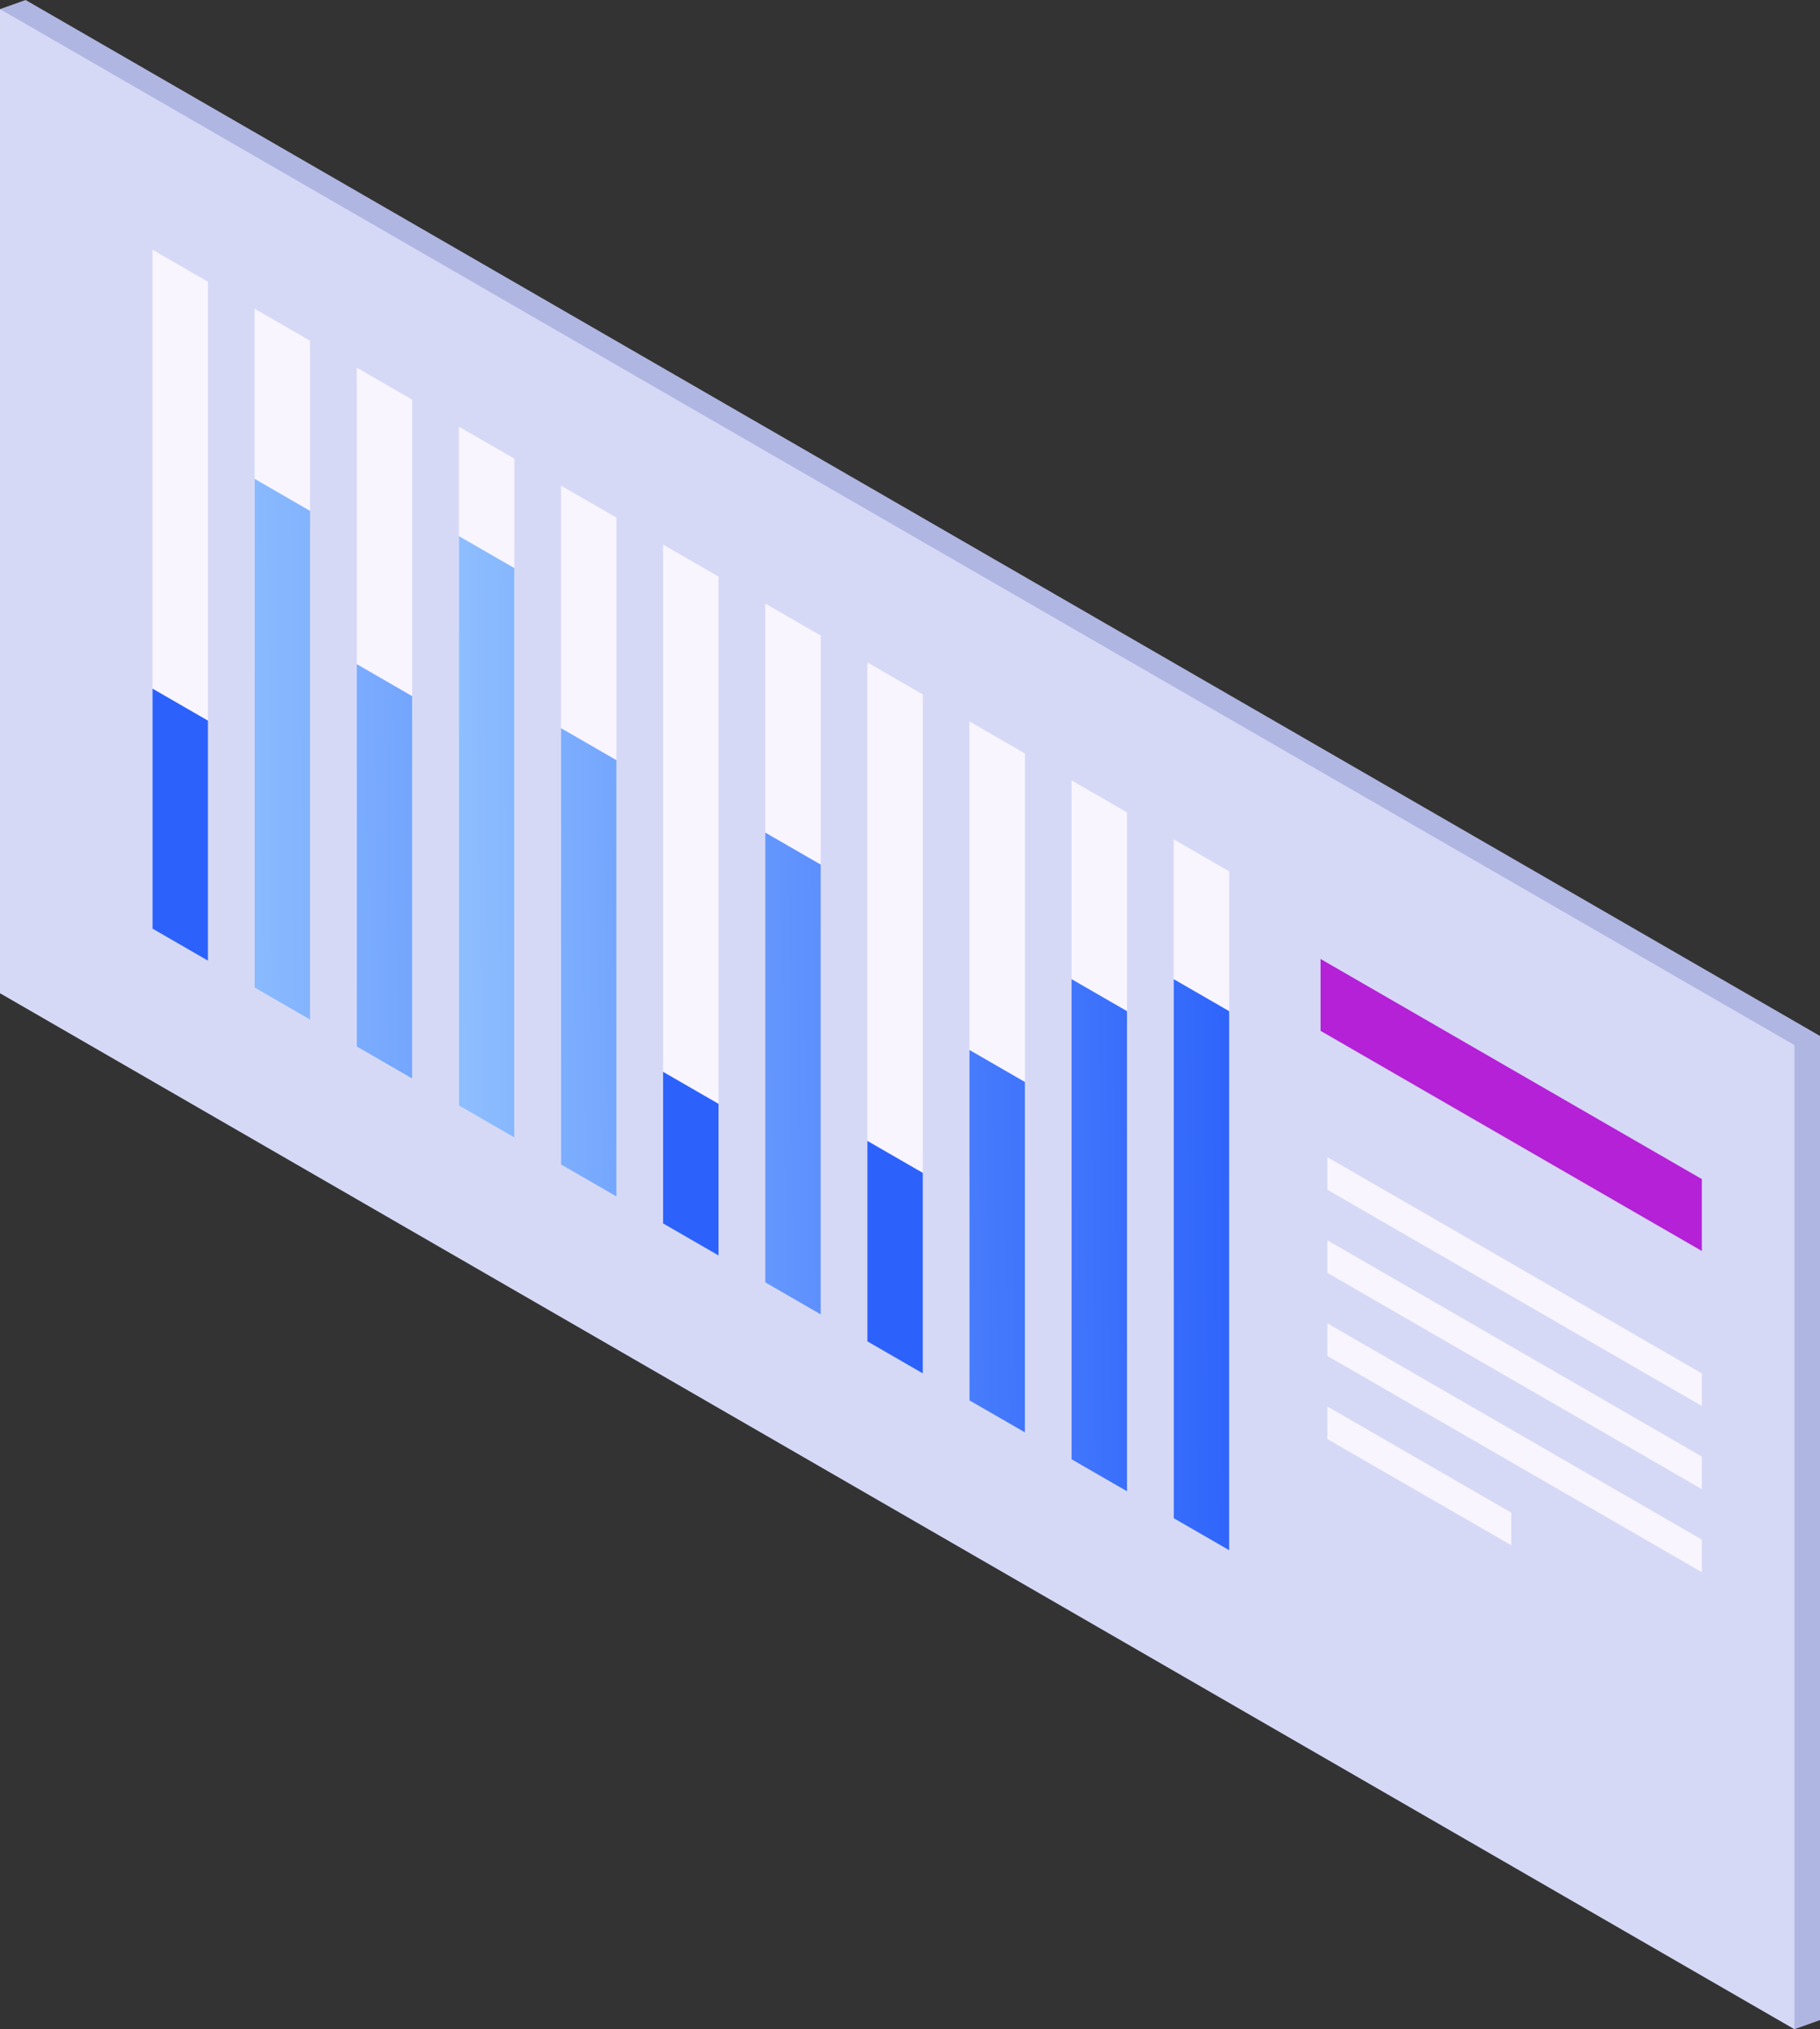 <svg xmlns="http://www.w3.org/2000/svg" xmlns:xlink="http://www.w3.org/1999/xlink" width="146.873" height="163.752" viewBox="0 0 146.873 163.752">
  <rect x="0" y="0" width="146.873" height="163.752" fill="#333333" stroke="none"/>
  <defs>
    <linearGradient id="linear-gradient" x1="-140.814" y1="-81.136" x2="-122.994" y2="-84.393" gradientUnits="objectBoundingBox">
      <stop offset="0" stop-color="#a1d0ff"/>
      <stop offset="1" stop-color="#2c62fb"/>
    </linearGradient>
    <linearGradient id="linear-gradient-2" x1="-3.317" y1="4.153" x2="14.503" y2="2.515" xlink:href="#linear-gradient"/>
    <linearGradient id="linear-gradient-3" x1="-5.441" y1="4.933" x2="12.405" y2="2.795" xlink:href="#linear-gradient"/>
    <linearGradient id="linear-gradient-4" x1="-2.179" y1="3.393" x2="12.623" y2="2.21" xlink:href="#linear-gradient"/>
    <linearGradient id="linear-gradient-5" x1="-4.351" y1="3.902" x2="10.452" y2="2.382" xlink:href="#linear-gradient"/>
    <linearGradient id="linear-gradient-6" x1="-145.627" y1="-120.808" x2="-127.807" y2="-125.633" xlink:href="#linear-gradient"/>
    <linearGradient id="linear-gradient-7" x1="-7.447" y1="3.654" x2="7.356" y2="2.177" xlink:href="#linear-gradient"/>
    <linearGradient id="linear-gradient-8" x1="-147.225" y1="-95.15" x2="-129.405" y2="-98.96" xlink:href="#linear-gradient"/>
    <linearGradient id="linear-gradient-9" x1="-11.045" y1="4.049" x2="3.757" y2="2.188" xlink:href="#linear-gradient"/>
    <linearGradient id="linear-gradient-10" x1="-12.044" y1="3.267" x2="2.758" y2="1.878" xlink:href="#linear-gradient"/>
    <linearGradient id="linear-gradient-11" x1="-13.358" y1="2.989" x2="1.444" y2="1.743" xlink:href="#linear-gradient"/>
  </defs>
  <g id="Grupo_1220" data-name="Grupo 1220" transform="translate(0 0)">
    <path id="Caminho_2734" data-name="Caminho 2734" d="M669.866,293.7l-2.066.736,2.066,2.325v76.355l139.215,80.371,3.526,3.965,2.066-.736V377.3Z" transform="translate(-667.8 -293.7)" fill="#b0b6e2"/>
    <path id="Caminho_2735" data-name="Caminho 2735" d="M812.606,457.855,667.8,374.256V294.84l144.807,83.6Z" transform="translate(-667.8 -294.104)" fill="#d6d9f6"/>
    <path id="Caminho_2736" data-name="Caminho 2736" d="M691.335,382.281,686.86,379.7V324.91l4.475,2.583Z" transform="translate(-674.553 -304.757)" fill="#f8f5ff"/>
    <path id="Caminho_2737" data-name="Caminho 2737" d="M704.095,389.651l-4.475-2.589V332.28l4.475,2.583Z" transform="translate(-679.074 -307.368)" fill="#f8f5ff"/>
    <path id="Caminho_2738" data-name="Caminho 2738" d="M716.858,397.015l-4.468-2.583V339.65l4.468,2.583Z" transform="translate(-683.598 -309.98)" fill="#f8f5ff"/>
    <path id="Caminho_2739" data-name="Caminho 2739" d="M729.625,404.385,725.15,401.8V347.02l4.475,2.583Z" transform="translate(-688.118 -312.591)" fill="#f8f5ff"/>
    <path id="Caminho_2740" data-name="Caminho 2740" d="M742.385,411.755l-4.475-2.583V354.39l4.475,2.583Z" transform="translate(-692.639 -315.202)" fill="#f8f5ff"/>
    <path id="Caminho_2741" data-name="Caminho 2741" d="M755.145,419.125l-4.475-2.583V361.76l4.475,2.583Z" transform="translate(-697.16 -317.813)" fill="#f8f5ff"/>
    <path id="Caminho_2742" data-name="Caminho 2742" d="M767.915,426.495l-4.475-2.583V369.13l4.475,2.583Z" transform="translate(-701.684 -320.424)" fill="#f8f5ff"/>
    <path id="Caminho_2743" data-name="Caminho 2743" d="M780.675,433.861l-4.475-2.583V376.49l4.475,2.583Z" transform="translate(-706.205 -323.032)" fill="#f8f5ff"/>
    <path id="Caminho_2744" data-name="Caminho 2744" d="M793.435,441.231l-4.475-2.583V383.86l4.475,2.583Z" transform="translate(-710.726 -325.643)" fill="#f8f5ff"/>
    <path id="Caminho_2745" data-name="Caminho 2745" d="M806.2,448.6l-4.475-2.583V391.23l4.475,2.583Z" transform="translate(-715.25 -328.254)" fill="#f8f5ff"/>
    <path id="Caminho_2746" data-name="Caminho 2746" d="M818.965,455.965l-4.475-2.583V398.6l4.475,2.583Z" transform="translate(-719.771 -330.865)" fill="#f8f5ff"/>
    <path id="Caminho_2747" data-name="Caminho 2747" d="M691.335,401.714l-4.475-2.583V379.76l4.475,2.583Z" transform="translate(-674.553 -324.19)" fill="url(#linear-gradient)"/>
    <path id="Caminho_2748" data-name="Caminho 2748" d="M704.095,397.183l-4.475-2.589V353.54l4.475,2.589Z" transform="translate(-679.074 -314.901)" fill="url(#linear-gradient-2)"/>
    <path id="Caminho_2749" data-name="Caminho 2749" d="M716.858,410.141l-4.468-2.583V376.7l4.468,2.583Z" transform="translate(-683.598 -323.106)" fill="url(#linear-gradient-3)"/>
    <path id="Caminho_2750" data-name="Caminho 2750" d="M729.625,409.231l-4.475-2.583V360.7l4.475,2.583Z" transform="translate(-688.118 -317.438)" fill="url(#linear-gradient-4)"/>
    <path id="Caminho_2751" data-name="Caminho 2751" d="M742.385,422.493l-4.475-2.583V384.7l4.475,2.583Z" transform="translate(-692.639 -325.94)" fill="url(#linear-gradient-5)"/>
    <path id="Caminho_2752" data-name="Caminho 2752" d="M755.145,442.469l-4.475-2.583V427.65l4.475,2.583Z" transform="translate(-697.16 -341.157)" fill="url(#linear-gradient-6)"/>
    <path id="Caminho_2753" data-name="Caminho 2753" d="M767.915,436.638l-4.475-2.583v-36.3l4.475,2.583Z" transform="translate(-701.684 -330.568)" fill="url(#linear-gradient-7)"/>
    <path id="Caminho_2754" data-name="Caminho 2754" d="M780.675,455.044l-4.475-2.583V436.28l4.475,2.583Z" transform="translate(-706.205 -344.215)" fill="url(#linear-gradient-8)"/>
    <path id="Caminho_2755" data-name="Caminho 2755" d="M793.435,455.778,788.96,453.2V424.92l4.475,2.583Z" transform="translate(-710.726 -340.19)" fill="url(#linear-gradient-9)"/>
    <path id="Caminho_2756" data-name="Caminho 2756" d="M806.2,457.4l-4.475-2.583V416.07l4.475,2.583Z" transform="translate(-715.25 -337.055)" fill="url(#linear-gradient-10)"/>
    <path id="Caminho_2757" data-name="Caminho 2757" d="M818.965,462.154l-4.475-2.583v-43.5l4.475,2.583Z" transform="translate(-719.771 -337.055)" fill="url(#linear-gradient-11)"/>
    <path id="Caminho_2758" data-name="Caminho 2758" d="M863.608,437.112,832.84,419.348v-5.8l30.768,17.763Z" transform="translate(-726.272 -336.162)" fill="#b421d6"/>
    <path id="Caminho_2759" data-name="Caminho 2759" d="M863.913,458.395,833.7,440.948V438.32l30.213,17.447Z" transform="translate(-726.577 -344.938)" fill="#f8f5ff"/>
    <path id="Caminho_2760" data-name="Caminho 2760" d="M863.913,468.785,833.7,451.338V448.71l30.213,17.447Z" transform="translate(-726.577 -348.619)" fill="#f8f5ff"/>
    <path id="Caminho_2761" data-name="Caminho 2761" d="M863.913,479.165,833.7,461.718V459.09l30.213,17.447Z" transform="translate(-726.577 -352.296)" fill="#f8f5ff"/>
    <path id="Caminho_2762" data-name="Caminho 2762" d="M848.532,480.67,833.7,472.108V469.48l14.832,8.562Z" transform="translate(-726.577 -355.977)" fill="#f8f5ff"/>
  </g>
</svg>
